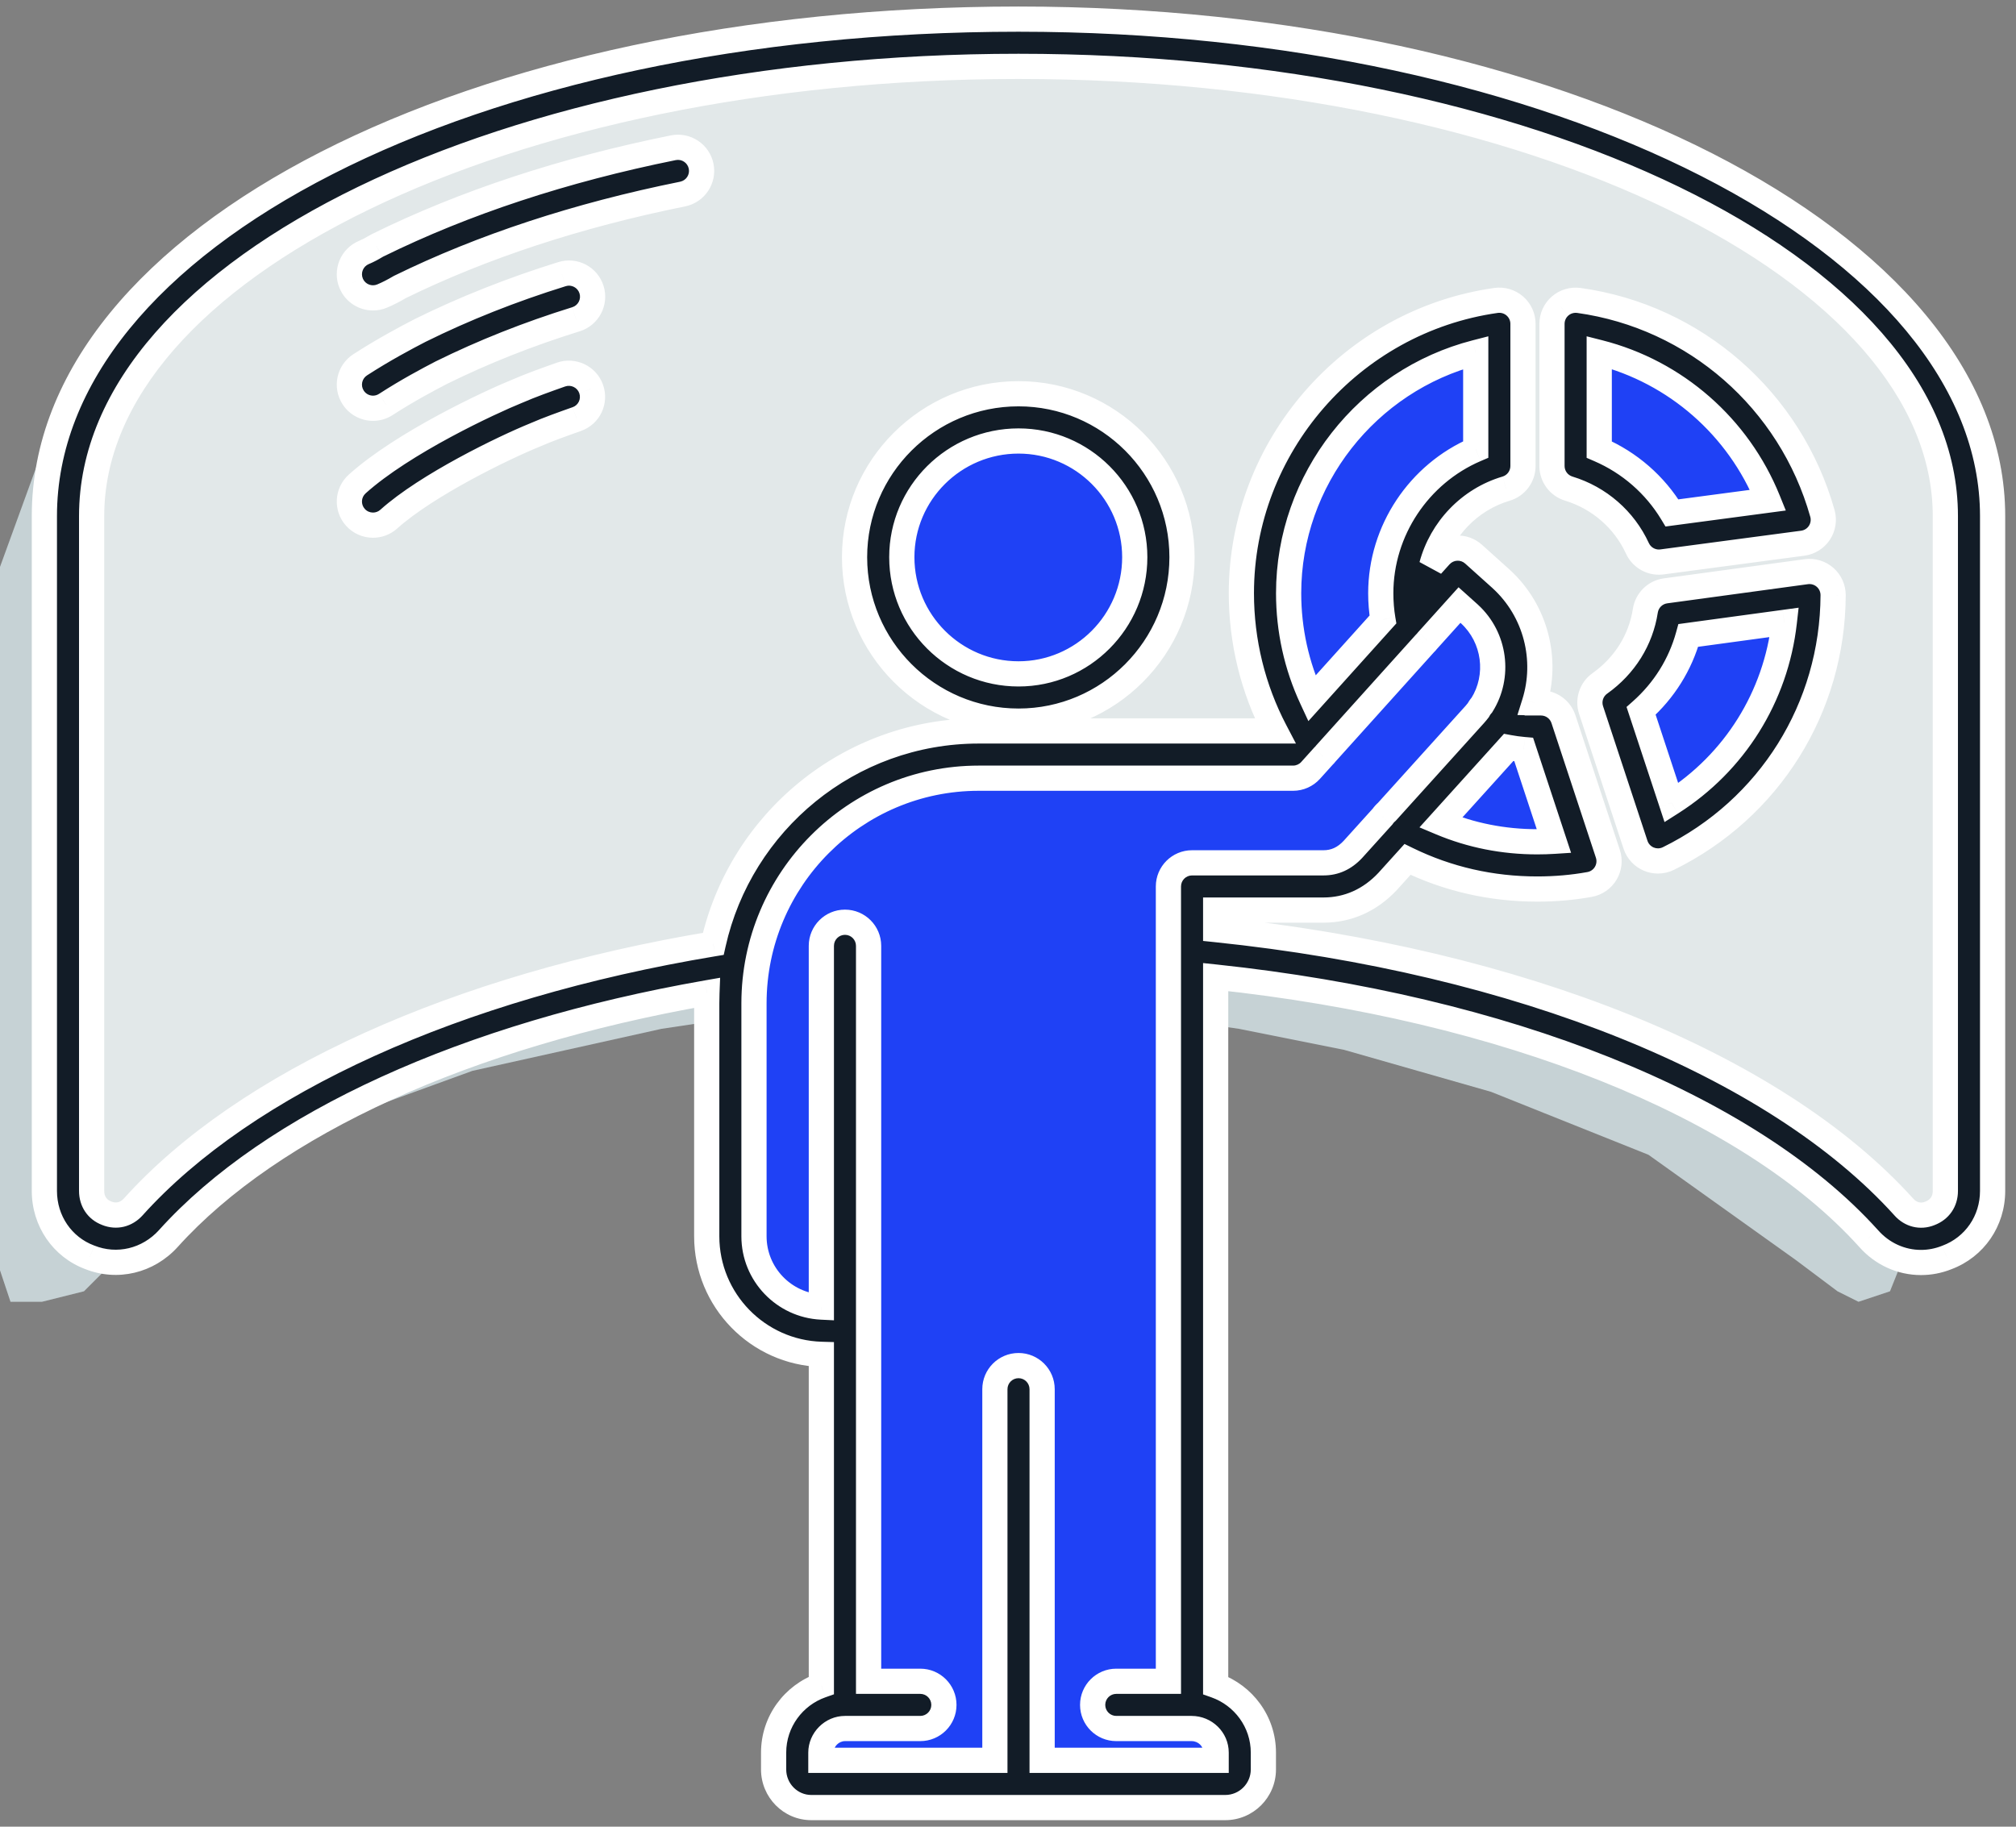 <svg width="96" height="87" viewBox="0 0 96 87" fill="none" xmlns="http://www.w3.org/2000/svg">
<rect x="0" y="0" width="96" height="87" fill="#808080" stroke="none"/>
<path d="M22.5 51L31.5 49L41.5 47.5L54 48.5H55.5L59 49L64 50L71 52L78.5 55L85.5 60L87.5 61.5L88.5 62L90 61.5L91 59L90.5 24.5L89 21.5L85.5 17L80 13L72.5 9.5L59 6L46.5 5L32.5 6L18 9.5L7 15.5L2 21.5L0 27V58.5V60.5L0.5 62H2L4 61.5L7.5 58L10.5 56L17 53L22.5 51Z" fill="#C6D2D5"/>
<path d="M25.5 48L34.5 46L44.5 44.5L57 45.5H58.5L62 46L67 47L74 49L81.5 52L88.5 57L90.5 58.5L91.5 59L93 58.5L94 56L93.5 21.5L92 18.5L88.5 14L83 10L75.5 6.5L62 3L49.5 2L35.5 3L21 6.5L10 12.5L5 18.5L3 24V55.5V57.5L5 59L7 58.5L10.5 55L13.5 53L20 50L25.5 48Z" fill="#E2E8E9"/>
<path d="M58.5 85H38.5H38V84V82.5L38.5 82L40 81V80.5V63.5L36.5 62.5L35 60.5L34.5 58.5L35 45L36.5 41.5L39.5 38.5L42 37L46 36H61.5L62.5 35L64.5 33L67 30L68 28L69.5 27.5H70L71.5 29L72 31V33L70.5 35.5L67 39L65 42L62.5 42.5H57V81L58 81.5L59 82.5V84.5L58.5 85Z" fill="#1F41F5"/>
<circle cx="49" cy="27" r="6" fill="#1F41F5"/>
<path d="M60 28L62 35L66 31L67 29.5L67.5 28L67 27.5V26.5C67.333 25.833 68.1 24.5 68.5 24.5C68.9 24.5 69.667 23.5 70 23L71.5 22V20.5V16L70.5 15.5L68 16.5L62.5 20.5L61 24.5L60 28Z" fill="#1F41F5"/>
<path d="M75 15.5V22L78 24L79 26L85.5 25V24.5L85 22.5L82.5 19L79 16.5L75 15.5Z" fill="#1F41F5"/>
<path d="M86 28.5L79.5 29.5L77 33.5V35L78 37.5L78.5 39.5H79.5L80.5 39L81.5 38L82.5 37.5L84 36L85 34.5L85.5 33.5L86 31.5L86.5 31L86 28.5Z" fill="#1F41F5"/>
<path d="M71 41L67.5 40V39L68 38L70 35.5L71.5 34.5H73.5L74 37L75 39V41H74H71Z" fill="#1F41F5"/>
<path fill-rule="evenodd" clip-rule="evenodd" d="M2.113 24.578C2.113 11.307 22.489 0.911 48.499 0.911C74.077 0.911 94.886 11.528 94.886 24.578V56.72C94.886 58.149 94.031 59.393 92.709 59.889C92.306 60.05 91.888 60.129 91.475 60.129C90.541 60.129 89.629 59.727 88.972 58.975C83.233 52.618 71.669 48 57.889 46.535V80.275C59.211 80.745 60.161 81.999 60.161 83.472V84.273C60.161 85.275 59.347 86.089 58.345 86.089H38.633C37.644 86.089 36.839 85.275 36.839 84.273V83.472C36.839 81.993 37.791 80.735 39.112 80.27V64.503C36.087 64.414 33.654 61.926 33.654 58.881V47.788C33.654 47.62 33.657 47.452 33.664 47.286C22.242 49.285 12.946 53.515 8.016 58.987C7.05 60.055 5.578 60.405 4.267 59.88C2.968 59.394 2.113 58.15 2.113 56.72V24.578ZM55.639 45.334C55.638 45.308 55.638 45.282 55.639 45.255V42.219C55.639 41.598 56.143 41.094 56.764 41.094H63.023C63.564 41.094 64.024 40.883 64.428 40.45L65.837 38.89C65.895 38.804 65.965 38.728 66.042 38.663L70.23 34.026C70.289 33.959 70.345 33.891 70.397 33.822C70.443 33.732 70.5 33.651 70.566 33.578C71.423 32.214 71.205 30.367 69.971 29.239L69.5 28.816L67.978 30.508C67.936 30.563 67.89 30.615 67.839 30.662L63.142 35.88C63.103 35.931 63.059 35.98 63.01 36.025L62.411 36.691C62.198 36.928 61.894 37.063 61.576 37.063H46.607C40.705 37.063 35.904 41.874 35.904 47.788V58.881C35.904 60.686 37.328 62.163 39.112 62.251V45.048C39.112 44.426 39.615 43.923 40.237 43.923C40.858 43.923 41.361 44.426 41.361 45.048V80.074H43.823C44.444 80.074 44.948 80.578 44.948 81.199C44.948 81.821 44.444 82.324 43.823 82.324H40.237C39.615 82.324 39.09 82.85 39.09 83.472V83.839H47.376V66.164C47.376 65.542 47.879 65.039 48.501 65.039C49.121 65.039 49.625 65.542 49.625 66.164V83.839H57.912V83.472C57.912 82.839 57.387 82.324 56.742 82.324H53.156C52.535 82.324 52.031 81.821 52.031 81.199C52.031 80.578 52.535 80.074 53.156 80.074H55.639V45.334ZM90.654 57.481C84.509 50.675 72.311 45.769 57.889 44.273V43.344H63.023C64.19 43.344 65.244 42.874 66.086 41.971L67.024 40.932C68.944 41.868 71.019 42.342 73.203 42.342C74.06 42.342 74.9 42.269 75.698 42.123C76.019 42.065 76.298 41.871 76.464 41.592C76.631 41.311 76.667 40.973 76.565 40.664L74.45 34.249C74.297 33.788 73.866 33.477 73.381 33.477H73.203V33.477C73.158 33.477 73.113 33.476 73.068 33.475C73.707 31.436 73.16 29.107 71.482 27.572L70.168 26.392C69.706 25.978 68.995 26.015 68.58 26.476L68.176 26.924C68.637 25.209 69.965 23.792 71.718 23.273C72.195 23.131 72.523 22.693 72.523 22.194V15.423C72.523 15.098 72.381 14.787 72.135 14.574C71.889 14.36 71.563 14.264 71.24 14.309C64.326 15.286 59.113 21.281 59.113 28.253C59.113 30.556 59.666 32.802 60.72 34.813H46.607C40.437 34.813 35.261 39.157 33.966 44.952C21.742 46.985 11.704 51.532 6.347 57.48C6.01 57.852 5.545 57.969 5.081 57.782C4.631 57.614 4.363 57.217 4.363 56.72V24.578C4.363 12.768 24.163 3.161 48.499 3.161C72.837 3.161 92.636 12.768 92.636 24.578V56.72C92.636 57.217 92.368 57.614 91.895 57.791C91.453 57.969 90.982 57.855 90.654 57.481ZM73.203 40.092C71.59 40.092 70.049 39.786 68.606 39.18L71.839 35.6C72.076 35.645 72.316 35.678 72.559 35.699L74 40.067C73.737 40.084 73.471 40.092 73.203 40.092ZM65.751 28.253C65.751 28.684 65.785 29.103 65.854 29.505L62.466 33.268C61.741 31.71 61.363 30.001 61.363 28.253C61.363 22.834 65.112 18.118 70.273 16.791V21.407C67.573 22.565 65.751 25.269 65.751 28.253ZM32.062 7.037C32.672 6.915 33.265 7.309 33.387 7.917C33.51 8.526 33.116 9.119 32.507 9.242C27.497 10.253 22.964 11.744 19.034 13.673C18.733 13.851 18.465 13.988 18.195 14.1C18.053 14.16 17.907 14.187 17.762 14.187C17.322 14.187 16.904 13.927 16.723 13.495C16.485 12.921 16.756 12.263 17.329 12.024C17.509 11.949 17.696 11.852 17.918 11.719C17.944 11.703 17.972 11.688 18 11.674C22.114 9.65 26.845 8.09 32.062 7.037ZM28.169 13.797C27.984 13.204 27.355 12.871 26.761 13.057C24.38 13.797 22.113 14.696 20.008 15.738C19.315 16.096 18.266 16.654 17.151 17.374C16.629 17.711 16.48 18.407 16.817 18.929C17.032 19.262 17.394 19.444 17.763 19.444C17.972 19.444 18.184 19.385 18.372 19.264C19.405 18.596 20.389 18.072 21.022 17.746C23.005 16.764 25.16 15.909 27.428 15.205C28.022 15.021 28.353 14.39 28.169 13.797ZM26.701 17.844L26.708 17.841C27.294 17.633 27.941 17.938 28.149 18.523C28.357 19.109 28.056 19.75 27.471 19.958L27.461 19.962C26.773 20.206 26.122 20.436 25.492 20.71C23.983 21.322 20.329 23.094 18.513 24.724C18.299 24.917 18.03 25.012 17.762 25.012C17.454 25.012 17.147 24.886 16.924 24.639C16.509 24.176 16.548 23.465 17.01 23.05C19.211 21.074 23.347 19.152 24.622 18.635C25.295 18.343 26.009 18.089 26.7 17.844L26.701 17.844ZM75.184 14.309C74.861 14.267 74.536 14.361 74.291 14.575C74.045 14.789 73.904 15.098 73.904 15.423V22.195C73.904 22.69 74.228 23.127 74.703 23.271C76.152 23.711 77.343 24.748 77.972 26.117C78.158 26.52 78.559 26.772 78.994 26.772C79.043 26.772 79.092 26.768 79.142 26.762L85.847 25.871C86.171 25.828 86.46 25.647 86.639 25.375C86.818 25.102 86.87 24.765 86.782 24.451C85.262 19.058 80.71 15.077 75.184 14.309ZM79.62 24.429C78.809 23.09 77.596 22.033 76.154 21.411V16.788C79.79 17.712 82.779 20.328 84.192 23.822L79.62 24.429ZM79.31 28.141L86.015 27.228C86.337 27.184 86.664 27.282 86.909 27.497C87.153 27.711 87.293 28.021 87.292 28.347C87.268 33.714 84.262 38.52 79.447 40.889C79.29 40.967 79.12 41.005 78.95 41.005C78.802 41.005 78.654 40.976 78.514 40.917C78.214 40.791 77.984 40.542 77.882 40.233L75.766 33.818C75.611 33.349 75.78 32.834 76.183 32.548C77.366 31.709 78.136 30.479 78.35 29.084C78.426 28.593 78.817 28.208 79.31 28.141ZM78.148 33.857L79.591 38.233C82.601 36.321 84.564 33.184 84.966 29.641L80.396 30.264C80.016 31.65 79.241 32.889 78.148 33.857ZM56.286 26.538C56.286 30.843 52.793 34.345 48.501 34.345C44.196 34.345 40.693 30.843 40.693 26.538C40.693 22.245 44.196 18.753 48.501 18.753C52.793 18.753 56.286 22.245 56.286 26.538ZM54.036 26.538C54.036 23.486 51.553 21.003 48.501 21.003C45.436 21.003 42.944 23.486 42.944 26.538C42.944 29.602 45.436 32.095 48.501 32.095C51.553 32.095 54.036 29.602 54.036 26.538Z" fill="#121C27"/>
<path d="M92.709 59.889L92.498 59.327L92.485 59.332L92.709 59.889ZM88.972 58.975L89.424 58.58L89.417 58.573L88.972 58.975ZM57.889 46.535L57.952 45.938L57.289 45.868V46.535H57.889ZM57.889 80.275H57.289V80.699L57.688 80.84L57.889 80.275ZM39.112 80.27L39.311 80.836L39.712 80.694V80.27H39.112ZM39.112 64.503H39.712V63.92L39.13 63.903L39.112 64.503ZM33.664 47.286L34.263 47.309L34.292 46.567L33.56 46.695L33.664 47.286ZM8.016 58.987L8.461 59.39L8.462 59.389L8.016 58.987ZM4.267 59.88L4.491 59.322L4.478 59.318L4.267 59.88ZM55.639 45.255L56.239 45.276L56.239 45.266V45.255H55.639ZM55.639 45.334H56.239V45.324L56.239 45.313L55.639 45.334ZM64.428 40.45L64.867 40.859L64.873 40.852L64.428 40.45ZM65.837 38.89L66.282 39.292L66.309 39.262L66.332 39.228L65.837 38.89ZM66.042 38.663L66.428 39.122L66.459 39.096L66.487 39.065L66.042 38.663ZM70.23 34.026L70.675 34.428L70.677 34.425L70.23 34.026ZM70.397 33.822L70.875 34.185L70.907 34.142L70.932 34.095L70.397 33.822ZM70.566 33.578L71.01 33.982L71.046 33.943L71.074 33.897L70.566 33.578ZM69.971 29.239L70.376 28.797L70.372 28.793L69.971 29.239ZM69.5 28.816L69.901 28.37L69.455 27.97L69.054 28.415L69.5 28.816ZM67.978 30.508L67.532 30.106L67.513 30.127L67.497 30.149L67.978 30.508ZM67.839 30.662L67.432 30.221L67.411 30.24L67.393 30.261L67.839 30.662ZM63.142 35.88L62.696 35.478L62.678 35.498L62.662 35.519L63.142 35.88ZM63.01 36.025L62.601 35.586L62.582 35.604L62.564 35.624L63.01 36.025ZM62.411 36.691L62.857 37.092L62.857 37.092L62.411 36.691ZM39.112 62.251L39.082 62.851L39.712 62.882V62.251H39.112ZM41.361 80.074H40.761V80.674H41.361V80.074ZM39.09 83.839H38.489V84.439H39.09V83.839ZM47.376 83.839V84.439H47.975V83.839H47.376ZM49.625 83.839H49.025V84.439H49.625V83.839ZM57.912 83.839V84.439H58.512V83.839H57.912ZM55.639 80.074V80.674H56.239V80.074H55.639ZM57.889 44.273H57.289V44.814L57.827 44.87L57.889 44.273ZM90.654 57.481L91.105 57.085L91.099 57.079L90.654 57.481ZM57.889 43.344V42.744H57.289V43.344H57.889ZM66.086 41.971L66.525 42.38L66.531 42.373L66.086 41.971ZM67.024 40.932L67.287 40.393L66.881 40.195L66.579 40.53L67.024 40.932ZM75.698 42.123L75.591 41.533L75.591 41.533L75.698 42.123ZM76.464 41.592L76.98 41.898L76.98 41.898L76.464 41.592ZM76.565 40.664L75.996 40.852L75.996 40.852L76.565 40.664ZM74.45 34.249L75.019 34.062L75.019 34.062L74.45 34.249ZM73.203 33.477H72.603V34.077H73.203V33.477ZM73.203 33.477H73.803V32.877H73.203V33.477ZM73.068 33.475L72.496 33.296L72.258 34.054L73.053 34.075L73.068 33.475ZM71.482 27.572L71.887 27.129L71.883 27.126L71.482 27.572ZM70.168 26.392L70.569 25.945L70.569 25.945L70.168 26.392ZM68.58 26.476L68.134 26.074L68.134 26.075L68.58 26.476ZM68.176 26.924L67.597 26.769L68.622 27.326L68.176 26.924ZM71.718 23.273L71.888 23.848L71.889 23.848L71.718 23.273ZM72.523 15.423H73.123V15.423L72.523 15.423ZM72.135 14.574L71.742 15.027L71.742 15.027L72.135 14.574ZM71.24 14.309L71.324 14.903L71.324 14.903L71.24 14.309ZM60.72 34.813V35.413H61.712L61.252 34.535L60.72 34.813ZM33.966 44.952L34.064 45.544L34.463 45.478L34.551 45.083L33.966 44.952ZM6.347 57.48L6.792 57.882L6.792 57.881L6.347 57.48ZM5.081 57.782L5.305 57.226L5.298 57.223L5.291 57.22L5.081 57.782ZM91.895 57.791L91.684 57.23L91.671 57.235L91.895 57.791ZM68.606 39.18L68.161 38.778L67.594 39.405L68.374 39.733L68.606 39.18ZM71.839 35.6L71.95 35.01L71.619 34.948L71.394 35.198L71.839 35.6ZM72.559 35.699L73.128 35.511L73.004 35.135L72.61 35.101L72.559 35.699ZM74 40.067L74.038 40.666L74.813 40.616L74.57 39.879L74 40.067ZM65.854 29.505L66.299 29.906L66.494 29.69L66.445 29.404L65.854 29.505ZM62.466 33.268L61.922 33.521L62.304 34.344L62.911 33.67L62.466 33.268ZM70.273 16.791H70.873V16.017L70.123 16.21L70.273 16.791ZM70.273 21.407L70.509 21.959L70.873 21.803V21.407H70.273ZM33.387 7.917L32.799 8.036L32.799 8.036L33.387 7.917ZM32.062 7.037L31.945 6.448L31.943 6.449L32.062 7.037ZM32.507 9.242L32.626 9.83L32.626 9.83L32.507 9.242ZM19.034 13.673L18.769 13.134L18.748 13.145L18.728 13.156L19.034 13.673ZM18.195 14.1L17.964 13.546L17.963 13.547L18.195 14.1ZM16.723 13.495L16.169 13.726L16.17 13.726L16.723 13.495ZM17.329 12.024L17.099 11.47L17.098 11.47L17.329 12.024ZM17.918 11.719L18.227 12.233L18.232 12.23L17.918 11.719ZM18 11.674L17.735 11.136L17.735 11.136L18 11.674ZM26.761 13.057L26.939 13.63L26.939 13.629L26.761 13.057ZM28.169 13.797L28.742 13.619L28.742 13.619L28.169 13.797ZM20.008 15.738L19.741 15.2L19.732 15.205L20.008 15.738ZM17.151 17.374L17.477 17.878L17.477 17.878L17.151 17.374ZM16.817 18.929L17.321 18.604L17.321 18.604L16.817 18.929ZM18.372 19.264L18.047 18.76L18.046 18.76L18.372 19.264ZM21.022 17.746L20.756 17.208L20.747 17.212L21.022 17.746ZM27.428 15.205L27.606 15.778L27.607 15.778L27.428 15.205ZM26.708 17.841L26.909 18.407L26.909 18.407L26.708 17.841ZM26.701 17.844L26.9 18.41L26.901 18.41L26.701 17.844ZM28.149 18.523L28.715 18.323L28.715 18.322L28.149 18.523ZM27.471 19.958L27.27 19.392L27.261 19.396L27.471 19.958ZM27.461 19.962L27.662 20.527L27.67 20.524L27.461 19.962ZM25.492 20.71L25.718 21.266L25.724 21.263L25.731 21.26L25.492 20.71ZM18.513 24.724L18.112 24.278L18.112 24.278L18.513 24.724ZM16.924 24.639L16.478 25.04L16.478 25.04L16.924 24.639ZM17.01 23.05L16.609 22.604L16.609 22.604L17.01 23.05ZM24.622 18.635L24.848 19.191L24.854 19.188L24.861 19.186L24.622 18.635ZM26.7 17.844L26.501 17.278L26.5 17.279L26.7 17.844ZM74.291 14.575L74.684 15.028L74.685 15.027L74.291 14.575ZM75.184 14.309L75.267 13.714L75.262 13.714L75.184 14.309ZM74.703 23.271L74.877 22.697L74.877 22.697L74.703 23.271ZM77.972 26.117L77.427 26.367V26.367L77.972 26.117ZM79.142 26.762L79.215 27.358L79.222 27.357L79.142 26.762ZM85.847 25.871L85.926 26.466L85.926 26.466L85.847 25.871ZM86.639 25.375L87.14 25.704L87.14 25.704L86.639 25.375ZM86.782 24.451L87.359 24.288L87.359 24.288L86.782 24.451ZM76.154 21.411H75.554V21.805L75.917 21.962L76.154 21.411ZM79.62 24.429L79.106 24.74L79.309 25.076L79.699 25.024L79.62 24.429ZM76.154 16.788L76.302 16.207L75.554 16.017V16.788H76.154ZM84.192 23.822L84.271 24.416L85.038 24.314L84.748 23.596L84.192 23.822ZM86.015 27.228L86.096 27.822L86.096 27.822L86.015 27.228ZM79.31 28.141L79.391 28.735L79.391 28.735L79.31 28.141ZM86.909 27.497L86.513 27.948V27.948L86.909 27.497ZM87.292 28.347L87.892 28.35V28.349L87.292 28.347ZM79.447 40.889L79.182 40.351L79.182 40.351L79.447 40.889ZM78.514 40.917L78.282 41.471L78.283 41.471L78.514 40.917ZM77.882 40.233L77.312 40.421L77.312 40.421L77.882 40.233ZM75.766 33.818L75.196 34.005L75.196 34.005L75.766 33.818ZM76.183 32.548L75.836 32.059L75.836 32.059L76.183 32.548ZM78.35 29.084L78.943 29.176L78.943 29.176L78.35 29.084ZM79.591 38.233L79.022 38.42L79.263 39.152L79.913 38.739L79.591 38.233ZM78.148 33.857L77.75 33.408L77.454 33.67L77.578 34.045L78.148 33.857ZM84.966 29.641L85.562 29.709L85.649 28.943L84.885 29.047L84.966 29.641ZM80.396 30.264L80.315 29.669L79.922 29.723L79.817 30.105L80.396 30.264ZM48.499 0.311C35.422 0.311 23.728 2.923 15.28 7.233C6.858 11.53 1.513 17.605 1.513 24.578H2.713C2.713 18.28 7.556 12.521 15.825 8.302C24.067 4.097 35.566 1.511 48.499 1.511V0.311ZM95.486 24.578C95.486 17.709 90.024 11.636 81.557 7.316C73.057 2.98 61.363 0.311 48.499 0.311V1.511C61.213 1.511 72.713 4.151 81.012 8.385C89.344 12.636 94.286 18.397 94.286 24.578H95.486ZM95.486 56.72V24.578H94.286V56.72H95.486ZM92.919 60.451C94.48 59.866 95.486 58.396 95.486 56.72H94.286C94.286 57.903 93.583 58.921 92.498 59.327L92.919 60.451ZM91.475 60.728C91.965 60.728 92.458 60.636 92.932 60.446L92.485 59.332C92.154 59.465 91.812 59.529 91.475 59.529V60.728ZM88.52 59.37C89.291 60.252 90.367 60.728 91.475 60.728V59.529C90.715 59.529 89.968 59.203 89.424 58.58L88.52 59.37ZM57.825 47.132C71.545 48.59 82.932 53.18 88.526 59.377L89.417 58.573C83.533 52.055 71.793 47.41 57.952 45.938L57.825 47.132ZM58.489 80.275V46.535H57.289V80.275H58.489ZM60.761 83.472C60.761 81.733 59.639 80.261 58.09 79.71L57.688 80.84C58.782 81.229 59.561 82.264 59.561 83.472H60.761ZM60.761 84.273V83.472H59.561V84.273H60.761ZM58.345 86.689C59.678 86.689 60.761 85.606 60.761 84.273H59.561C59.561 84.944 59.015 85.489 58.345 85.489V86.689ZM38.633 86.689H58.345V85.489H38.633V86.689ZM36.239 84.273C36.239 85.599 37.306 86.689 38.633 86.689V85.489C37.982 85.489 37.439 84.95 37.439 84.273H36.239ZM36.239 83.472V84.273H37.439V83.472H36.239ZM38.912 79.704C37.36 80.251 36.239 81.729 36.239 83.472H37.439C37.439 82.257 38.221 81.22 39.311 80.836L38.912 79.704ZM38.512 64.503V80.27H39.712V64.503H38.512ZM33.054 58.881C33.054 62.252 35.746 65.004 39.094 65.103L39.13 63.903C36.428 63.823 34.254 61.6 34.254 58.881H33.054ZM33.054 47.788V58.881H34.254V47.788H33.054ZM33.064 47.263C33.058 47.437 33.054 47.612 33.054 47.788H34.254C34.254 47.627 34.257 47.468 34.263 47.309L33.064 47.263ZM8.462 59.389C13.263 54.06 22.406 49.866 33.767 47.877L33.56 46.695C22.078 48.705 12.629 52.971 7.57 58.586L8.462 59.389ZM4.044 60.437C5.594 61.057 7.33 60.639 8.461 59.39L7.572 58.585C6.769 59.471 5.563 59.752 4.491 59.323L4.044 60.437ZM1.513 56.72C1.513 58.393 2.517 59.865 4.057 60.442L4.478 59.318C3.419 58.922 2.713 57.906 2.713 56.72H1.513ZM1.513 24.578V56.72H2.713V24.578H1.513ZM55.04 45.234C55.038 45.275 55.038 45.315 55.04 45.355L56.239 45.313C56.238 45.301 56.238 45.289 56.239 45.276L55.04 45.234ZM55.039 42.219V45.255H56.239V42.219H55.039ZM56.764 40.494C55.812 40.494 55.039 41.267 55.039 42.219H56.239C56.239 41.929 56.474 41.694 56.764 41.694V40.494ZM63.023 40.494H56.764V41.694H63.023V40.494ZM63.989 40.041C63.687 40.365 63.381 40.494 63.023 40.494V41.694C63.748 41.694 64.362 41.401 64.867 40.859L63.989 40.041ZM65.391 38.488L63.982 40.048L64.873 40.852L66.282 39.292L65.391 38.488ZM65.656 38.204C65.537 38.303 65.431 38.42 65.341 38.552L66.332 39.228C66.36 39.187 66.392 39.152 66.428 39.122L65.656 38.204ZM69.784 33.623L65.596 38.261L66.487 39.065L70.675 34.428L69.784 33.623ZM69.92 33.459C69.876 33.516 69.83 33.572 69.782 33.626L70.677 34.425C70.747 34.347 70.813 34.267 70.875 34.185L69.92 33.459ZM70.122 33.174C70.021 33.285 69.934 33.411 69.863 33.549L70.932 34.095C70.953 34.053 70.979 34.016 71.01 33.982L70.122 33.174ZM69.566 29.682C70.583 30.612 70.763 32.137 70.058 33.259L71.074 33.897C72.083 32.291 71.827 30.123 70.376 28.797L69.566 29.682ZM69.099 29.263L69.57 29.686L70.372 28.793L69.901 28.37L69.099 29.263ZM68.424 30.909L69.946 29.218L69.054 28.415L67.532 30.106L68.424 30.909ZM68.246 31.103C68.324 31.03 68.395 30.951 68.459 30.866L67.497 30.149C67.477 30.175 67.456 30.199 67.432 30.221L68.246 31.103ZM63.587 36.281L68.285 31.063L67.393 30.261L62.696 35.478L63.587 36.281ZM63.419 36.464C63.494 36.395 63.561 36.32 63.621 36.24L62.662 35.519C62.644 35.543 62.624 35.566 62.601 35.586L63.419 36.464ZM62.857 37.092L63.456 36.427L62.564 35.624L61.965 36.289L62.857 37.092ZM61.576 37.663C62.065 37.663 62.53 37.455 62.857 37.092L61.966 36.289C61.866 36.4 61.724 36.463 61.576 36.463V37.663ZM46.607 37.663H61.576V36.463H46.607V37.663ZM36.504 47.788C36.504 42.204 41.038 37.663 46.607 37.663V36.463C40.373 36.463 35.304 41.544 35.304 47.788H36.504ZM36.504 58.881V47.788H35.304V58.881H36.504ZM39.141 61.652C37.675 61.58 36.504 60.364 36.504 58.881H35.304C35.304 61.008 36.981 62.747 39.082 62.851L39.141 61.652ZM38.512 45.048V62.251H39.712V45.048H38.512ZM40.237 43.323C39.284 43.323 38.512 44.095 38.512 45.048H39.712C39.712 44.758 39.947 44.523 40.237 44.523V43.323ZM41.962 45.048C41.962 44.095 41.189 43.323 40.237 43.323V44.523C40.527 44.523 40.761 44.758 40.761 45.048H41.962ZM41.962 80.074V45.048H40.761V80.074H41.962ZM43.823 79.474H41.361V80.674H43.823V79.474ZM45.548 81.199C45.548 80.246 44.775 79.474 43.823 79.474V80.674C44.113 80.674 44.348 80.909 44.348 81.199H45.548ZM43.823 82.924C44.775 82.924 45.548 82.152 45.548 81.199H44.348C44.348 81.489 44.112 81.724 43.823 81.724V82.924ZM40.237 82.924H43.823V81.724H40.237V82.924ZM39.69 83.472C39.69 83.181 39.946 82.924 40.237 82.924V81.724C39.284 81.724 38.489 82.518 38.489 83.472H39.69ZM39.69 83.839V83.472H38.489V83.839H39.69ZM47.376 83.239H39.09V84.439H47.376V83.239ZM46.776 66.164V83.839H47.975V66.164H46.776ZM48.501 64.439C47.548 64.439 46.776 65.211 46.776 66.164H47.975C47.975 65.874 48.211 65.639 48.501 65.639V64.439ZM50.225 66.164C50.225 65.211 49.453 64.439 48.501 64.439V65.639C48.79 65.639 49.025 65.874 49.025 66.164H50.225ZM50.225 83.839V66.164H49.025V83.839H50.225ZM57.912 83.239H49.625V84.439H57.912V83.239ZM57.312 83.472V83.839H58.512V83.472H57.312ZM56.742 82.924C57.066 82.924 57.312 83.181 57.312 83.472H58.512C58.512 82.496 57.707 81.724 56.742 81.724V82.924ZM53.156 82.924H56.742V81.724H53.156V82.924ZM51.431 81.199C51.431 82.152 52.204 82.924 53.156 82.924V81.724C52.866 81.724 52.631 81.489 52.631 81.199H51.431ZM53.156 79.474C52.204 79.474 51.431 80.246 51.431 81.199H52.631C52.631 80.909 52.866 80.674 53.156 80.674V79.474ZM55.639 79.474H53.156V80.674H55.639V79.474ZM55.039 45.334V80.074H56.239V45.334H55.039ZM57.827 44.87C72.184 46.359 84.207 51.236 90.209 57.883L91.099 57.079C84.811 50.114 72.438 45.179 57.95 43.676L57.827 44.87ZM57.289 43.344V44.273H58.489V43.344H57.289ZM63.023 42.744H57.889V43.944H63.023V42.744ZM65.647 41.562C64.912 42.35 64.014 42.744 63.023 42.744V43.944C64.366 43.944 65.576 43.398 66.525 42.38L65.647 41.562ZM66.579 40.53L65.64 41.569L66.531 42.373L67.469 41.334L66.579 40.53ZM73.203 41.742C71.108 41.742 69.123 41.288 67.287 40.393L66.761 41.471C68.765 42.449 70.93 42.942 73.203 42.942V41.742ZM75.591 41.533C74.829 41.672 74.026 41.742 73.203 41.742V42.942C74.094 42.942 74.97 42.866 75.806 42.714L75.591 41.533ZM75.948 41.285C75.871 41.415 75.741 41.506 75.591 41.533L75.805 42.714C76.296 42.625 76.725 42.327 76.98 41.898L75.948 41.285ZM75.996 40.852C76.043 40.996 76.026 41.154 75.948 41.285L76.98 41.898C77.235 41.468 77.292 40.95 77.135 40.476L75.996 40.852ZM73.88 34.438L75.996 40.852L77.135 40.476L75.019 34.062L73.88 34.438ZM73.381 34.077C73.607 34.077 73.809 34.222 73.88 34.438L75.019 34.062C74.786 33.355 74.125 32.877 73.381 32.877V34.077ZM73.203 34.077H73.381V32.877H73.203V34.077ZM72.603 33.477V33.477H73.803V33.477H72.603ZM73.053 34.075C73.103 34.076 73.153 34.077 73.203 34.077V32.877C73.163 32.877 73.123 32.876 73.084 32.875L73.053 34.075ZM71.077 28.015C72.576 29.386 73.067 31.47 72.496 33.296L73.641 33.654C74.346 31.401 73.743 28.828 71.887 27.129L71.077 28.015ZM69.767 26.838L71.081 28.018L71.883 27.126L70.569 25.945L69.767 26.838ZM69.026 26.878C69.219 26.663 69.552 26.645 69.767 26.838L70.569 25.945C69.861 25.31 68.771 25.368 68.134 26.074L69.026 26.878ZM68.622 27.326L69.026 26.877L68.134 26.075L67.73 26.523L68.622 27.326ZM71.547 22.698C69.589 23.278 68.11 24.858 67.597 26.769L68.756 27.08C69.164 25.559 70.342 24.307 71.888 23.848L71.547 22.698ZM71.923 22.194C71.923 22.427 71.77 22.632 71.547 22.698L71.889 23.848C72.62 23.631 73.123 22.959 73.123 22.194H71.923ZM71.923 15.423V22.194H73.123V15.423H71.923ZM71.742 15.027C71.857 15.127 71.923 15.271 71.923 15.424L73.123 15.423C73.123 14.924 72.906 14.448 72.529 14.121L71.742 15.027ZM71.324 14.903C71.475 14.882 71.627 14.927 71.742 15.027L72.529 14.121C72.152 13.794 71.651 13.645 71.156 13.715L71.324 14.903ZM59.713 28.253C59.713 21.581 64.706 15.839 71.324 14.903L71.156 13.715C63.947 14.734 58.513 20.981 58.513 28.253H59.713ZM61.252 34.535C60.243 32.61 59.713 30.46 59.713 28.253H58.513C58.513 30.652 59.089 32.994 60.189 35.092L61.252 34.535ZM46.607 35.413H60.72V34.213H46.607V35.413ZM34.551 45.083C35.786 39.555 40.725 35.413 46.607 35.413V34.213C40.149 34.213 34.735 38.759 33.38 44.822L34.551 45.083ZM6.792 57.881C12.021 52.076 21.905 47.566 34.064 45.544L33.867 44.361C21.58 46.404 11.388 50.987 5.901 57.078L6.792 57.881ZM4.856 58.339C5.564 58.624 6.294 58.432 6.792 57.882L5.901 57.077C5.726 57.271 5.525 57.314 5.305 57.226L4.856 58.339ZM3.763 56.72C3.763 57.455 4.176 58.084 4.871 58.344L5.291 57.22C5.087 57.144 4.963 56.978 4.963 56.72H3.763ZM3.763 24.578V56.72H4.963V24.578H3.763ZM48.499 2.561C36.26 2.561 25.133 4.976 17.043 8.901C8.995 12.806 3.763 18.314 3.763 24.578H4.963C4.963 19.033 9.631 13.832 17.567 9.981C25.461 6.15 36.402 3.761 48.499 3.761V2.561ZM93.236 24.578C93.236 18.313 88.004 12.806 79.956 8.901C71.866 4.975 60.739 2.561 48.499 2.561V3.761C60.597 3.761 71.538 6.15 79.432 9.981C87.368 13.832 92.036 19.033 92.036 24.578H93.236ZM93.236 56.72V24.578H92.036V56.72H93.236ZM92.106 58.353C92.816 58.087 93.236 57.463 93.236 56.72H92.036C92.036 56.97 91.92 57.141 91.684 57.23L92.106 58.353ZM90.203 57.877C90.693 58.435 91.432 58.624 92.119 58.348L91.671 57.235C91.474 57.314 91.27 57.274 91.105 57.085L90.203 57.877ZM68.374 39.733C69.892 40.371 71.512 40.692 73.203 40.692V39.492C71.667 39.492 70.206 39.201 68.838 38.627L68.374 39.733ZM71.394 35.198L68.161 38.778L69.051 39.582L72.284 36.002L71.394 35.198ZM72.61 35.101C72.388 35.081 72.168 35.051 71.95 35.01L71.728 36.189C71.985 36.238 72.245 36.274 72.507 36.296L72.61 35.101ZM74.57 39.879L73.128 35.511L71.989 35.886L73.43 40.255L74.57 39.879ZM73.203 40.692C73.484 40.692 73.763 40.683 74.038 40.666L73.962 39.468C73.712 39.484 73.459 39.492 73.203 39.492V40.692ZM66.445 29.404C66.383 29.038 66.351 28.652 66.351 28.253H65.151C65.151 28.716 65.188 29.169 65.262 29.605L66.445 29.404ZM62.911 33.67L66.299 29.906L65.408 29.103L62.02 32.867L62.911 33.67ZM60.763 28.253C60.763 30.088 61.16 31.883 61.922 33.521L63.01 33.015C62.322 31.537 61.963 29.915 61.963 28.253H60.763ZM70.123 16.21C64.701 17.604 60.763 22.556 60.763 28.253H61.963C61.963 23.113 65.522 18.632 70.422 17.372L70.123 16.21ZM70.873 21.407V16.791H69.673V21.407H70.873ZM66.351 28.253C66.351 25.512 68.027 23.023 70.509 21.959L70.036 20.856C67.119 22.107 65.151 25.026 65.151 28.253H66.351ZM33.976 7.798C33.787 6.864 32.878 6.263 31.945 6.448L32.179 7.625C32.467 7.568 32.742 7.753 32.799 8.036L33.976 7.798ZM32.626 9.83C33.559 9.641 34.164 8.732 33.975 7.798L32.799 8.036C32.857 8.319 32.673 8.596 32.388 8.654L32.626 9.83ZM19.298 14.211C23.175 12.309 27.658 10.833 32.626 9.83L32.389 8.654C27.336 9.673 22.753 11.179 18.769 13.134L19.298 14.211ZM18.426 14.654C18.726 14.529 19.019 14.379 19.339 14.189L18.728 13.156C18.446 13.323 18.204 13.446 17.964 13.546L18.426 14.654ZM17.762 14.787C17.984 14.787 18.209 14.745 18.427 14.653L17.963 13.547C17.896 13.575 17.829 13.587 17.762 13.587V14.787ZM16.17 13.726C16.446 14.389 17.088 14.787 17.762 14.787V13.587C17.555 13.587 17.361 13.465 17.277 13.264L16.17 13.726ZM17.098 11.47C16.219 11.837 15.803 12.846 16.169 13.726L17.277 13.264C17.166 12.997 17.293 12.689 17.56 12.577L17.098 11.47ZM17.61 11.204C17.405 11.327 17.244 11.409 17.099 11.47L17.559 12.578C17.774 12.489 17.988 12.377 18.227 12.233L17.61 11.204ZM17.735 11.136C17.696 11.155 17.651 11.179 17.605 11.207L18.232 12.23C18.238 12.227 18.248 12.221 18.265 12.212L17.735 11.136ZM31.943 6.449C26.683 7.51 21.902 9.085 17.735 11.136L18.265 12.213C22.325 10.214 27.006 8.669 32.181 7.625L31.943 6.449ZM26.939 13.629C27.216 13.543 27.509 13.697 27.596 13.975L28.742 13.619C28.459 12.71 27.495 12.199 26.582 12.484L26.939 13.629ZM20.274 16.276C22.349 15.248 24.586 14.361 26.939 13.63L26.582 12.484C24.174 13.233 21.878 14.143 19.741 15.2L20.274 16.276ZM17.477 17.878C18.568 17.173 19.597 16.625 20.283 16.271L19.732 15.205C19.034 15.566 17.965 16.134 16.826 16.87L17.477 17.878ZM17.321 18.604C17.163 18.36 17.234 18.035 17.477 17.878L16.826 16.87C16.025 17.387 15.796 18.455 16.313 19.255L17.321 18.604ZM17.763 18.844C17.588 18.844 17.421 18.758 17.321 18.604L16.313 19.255C16.643 19.766 17.199 20.044 17.763 20.044V18.844ZM18.046 18.76C17.958 18.817 17.86 18.844 17.763 18.844V20.044C18.084 20.044 18.41 19.954 18.698 19.767L18.046 18.76ZM20.747 17.212C20.108 17.543 19.103 18.077 18.047 18.76L18.698 19.767C19.706 19.116 20.671 18.602 21.298 18.279L20.747 17.212ZM27.25 14.632C24.954 15.345 22.769 16.212 20.756 17.208L21.288 18.283C23.241 17.317 25.366 16.474 27.606 15.778L27.25 14.632ZM27.596 13.975C27.682 14.252 27.527 14.546 27.25 14.632L27.607 15.778C28.516 15.495 29.024 14.528 28.742 13.619L27.596 13.975ZM26.508 17.276L26.5 17.279L26.901 18.41L26.909 18.407L26.508 17.276ZM28.715 18.322C28.394 17.422 27.402 16.958 26.507 17.276L26.909 18.407C27.185 18.309 27.488 18.454 27.584 18.724L28.715 18.322ZM27.671 20.523C28.572 20.203 29.033 19.218 28.715 18.323L27.584 18.724C27.682 19.001 27.54 19.297 27.27 19.393L27.671 20.523ZM27.67 20.524L27.68 20.52L27.261 19.396L27.252 19.399L27.67 20.524ZM25.731 21.26C26.339 20.996 26.97 20.772 27.662 20.527L27.26 19.396C26.576 19.639 25.906 19.876 25.254 20.159L25.731 21.26ZM18.914 25.171C19.768 24.404 21.086 23.58 22.405 22.862C23.716 22.149 24.986 21.562 25.718 21.266L25.267 20.154C24.489 20.469 23.178 21.075 21.831 21.808C20.492 22.537 19.074 23.414 18.112 24.278L18.914 25.171ZM17.762 25.612C18.172 25.612 18.585 25.466 18.915 25.17L18.112 24.278C18.012 24.368 17.888 24.412 17.762 24.412V25.612ZM16.478 25.04C16.819 25.419 17.291 25.612 17.762 25.612V24.412C17.617 24.412 17.474 24.353 17.371 24.238L16.478 25.04ZM16.609 22.604C15.901 23.24 15.842 24.331 16.478 25.04L17.371 24.238C17.177 24.022 17.195 23.69 17.411 23.497L16.609 22.604ZM24.396 18.079C23.738 18.346 22.366 18.965 20.878 19.767C19.398 20.566 17.764 21.567 16.609 22.604L17.41 23.497C18.457 22.557 19.991 21.609 21.448 20.823C22.898 20.041 24.231 19.441 24.848 19.191L24.396 18.079ZM26.5 17.279C25.812 17.523 25.078 17.783 24.383 18.085L24.861 19.186C25.512 18.903 26.206 18.656 26.901 18.41L26.5 17.279ZM26.501 17.278L26.501 17.278L26.9 18.41L26.9 18.41L26.501 17.278ZM74.685 15.027C74.797 14.93 74.948 14.883 75.106 14.904L75.262 13.714C74.774 13.65 74.275 13.792 73.896 14.123L74.685 15.027ZM74.504 15.423C74.504 15.271 74.57 15.127 74.684 15.028L73.897 14.122C73.52 14.45 73.304 14.924 73.304 15.423H74.504ZM74.504 22.195V15.423H73.304V22.195H74.504ZM74.877 22.697C74.655 22.629 74.504 22.425 74.504 22.195H73.304C73.304 22.954 73.802 23.624 74.528 23.845L74.877 22.697ZM78.517 25.866C77.816 24.341 76.489 23.186 74.877 22.697L74.528 23.845C75.814 24.236 76.87 25.156 77.427 26.367L78.517 25.866ZM78.994 26.172C78.791 26.172 78.604 26.054 78.517 25.866L77.427 26.367C77.711 26.986 78.327 27.372 78.994 27.372V26.172ZM79.07 26.167C79.039 26.17 79.014 26.172 78.994 26.172V27.372C79.072 27.372 79.146 27.366 79.215 27.358L79.07 26.167ZM85.768 25.276L79.063 26.167L79.222 27.357L85.926 26.466L85.768 25.276ZM86.137 25.045C86.054 25.171 85.919 25.256 85.768 25.276L85.926 26.466C86.422 26.4 86.865 26.122 87.14 25.704L86.137 25.045ZM86.204 24.613C86.245 24.759 86.221 24.917 86.137 25.045L87.14 25.704C87.414 25.286 87.495 24.77 87.359 24.288L86.204 24.613ZM75.102 14.903C80.39 15.639 84.748 19.449 86.204 24.614L87.359 24.288C85.775 18.667 81.03 14.516 75.267 13.715L75.102 14.903ZM75.917 21.962C77.244 22.534 78.361 23.507 79.106 24.74L80.133 24.119C79.258 22.672 77.948 21.531 76.392 20.86L75.917 21.962ZM75.554 16.788V21.411H76.754V16.788H75.554ZM84.748 23.596C83.264 19.927 80.123 17.178 76.302 16.207L76.006 17.37C79.456 18.247 82.294 20.729 83.636 24.047L84.748 23.596ZM79.699 25.024L84.271 24.416L84.113 23.227L79.54 23.834L79.699 25.024ZM85.934 26.633L79.229 27.546L79.391 28.735L86.096 27.822L85.934 26.633ZM87.304 27.046C86.929 26.716 86.429 26.566 85.934 26.633L86.096 27.822C86.246 27.802 86.399 27.848 86.513 27.948L87.304 27.046ZM87.892 28.349C87.893 27.851 87.68 27.375 87.304 27.046L86.513 27.948C86.627 28.047 86.692 28.192 86.692 28.346L87.892 28.349ZM79.712 41.428C84.731 38.958 87.867 33.944 87.892 28.35L86.692 28.345C86.669 33.483 83.793 38.082 79.182 40.351L79.712 41.428ZM78.95 41.605C79.212 41.605 79.472 41.546 79.712 41.428L79.182 40.351C79.108 40.387 79.029 40.405 78.95 40.405V41.605ZM78.283 41.471C78.495 41.56 78.722 41.605 78.95 41.605V40.405C78.882 40.405 78.813 40.392 78.745 40.364L78.283 41.471ZM77.312 40.421C77.468 40.895 77.822 41.277 78.282 41.471L78.747 40.364C78.607 40.305 78.499 40.189 78.451 40.045L77.312 40.421ZM75.196 34.005L77.312 40.421L78.451 40.045L76.335 33.63L75.196 34.005ZM75.836 32.059C75.218 32.497 74.959 33.287 75.196 34.005L76.335 33.63C76.263 33.411 76.342 33.171 76.53 33.037L75.836 32.059ZM77.757 28.993C77.568 30.222 76.891 31.31 75.836 32.059L76.53 33.038C77.841 32.107 78.703 30.735 78.943 29.176L77.757 28.993ZM79.229 27.546C78.472 27.649 77.874 28.239 77.757 28.993L78.943 29.176C78.979 28.946 79.161 28.767 79.391 28.735L79.229 27.546ZM80.161 38.045L78.718 33.669L77.578 34.045L79.022 38.42L80.161 38.045ZM84.369 29.573C83.988 32.936 82.126 35.912 79.27 37.726L79.913 38.739C83.076 36.73 85.139 33.432 85.562 29.709L84.369 29.573ZM80.477 30.858L85.046 30.236L84.885 29.047L80.315 29.669L80.477 30.858ZM78.546 34.306C79.725 33.262 80.563 31.923 80.975 30.422L79.817 30.105C79.468 31.378 78.757 32.516 77.75 33.408L78.546 34.306ZM48.501 34.945C53.126 34.945 56.886 31.172 56.886 26.538H55.686C55.686 30.513 52.46 33.745 48.501 33.745V34.945ZM40.093 26.538C40.093 31.174 43.864 34.945 48.501 34.945V33.745C44.527 33.745 41.293 30.511 41.293 26.538H40.093ZM48.501 18.153C43.866 18.153 40.093 21.912 40.093 26.538H41.293C41.293 22.578 44.525 19.353 48.501 19.353V18.153ZM56.886 26.538C56.886 21.914 53.125 18.153 48.501 18.153V19.353C52.462 19.353 55.686 22.577 55.686 26.538H56.886ZM48.501 21.603C51.221 21.603 53.436 23.817 53.436 26.538H54.636C54.636 23.154 51.884 20.403 48.501 20.403V21.603ZM43.544 26.538C43.544 23.819 45.765 21.603 48.501 21.603V20.403C45.107 20.403 42.343 23.152 42.343 26.538H43.544ZM48.501 31.495C45.767 31.495 43.544 29.271 43.544 26.538H42.343C42.343 29.933 45.104 32.695 48.501 32.695V31.495ZM53.436 26.538C53.436 29.273 51.219 31.495 48.501 31.495V32.695C51.886 32.695 54.636 29.931 54.636 26.538H53.436Z" fill="white"/>
</svg>
